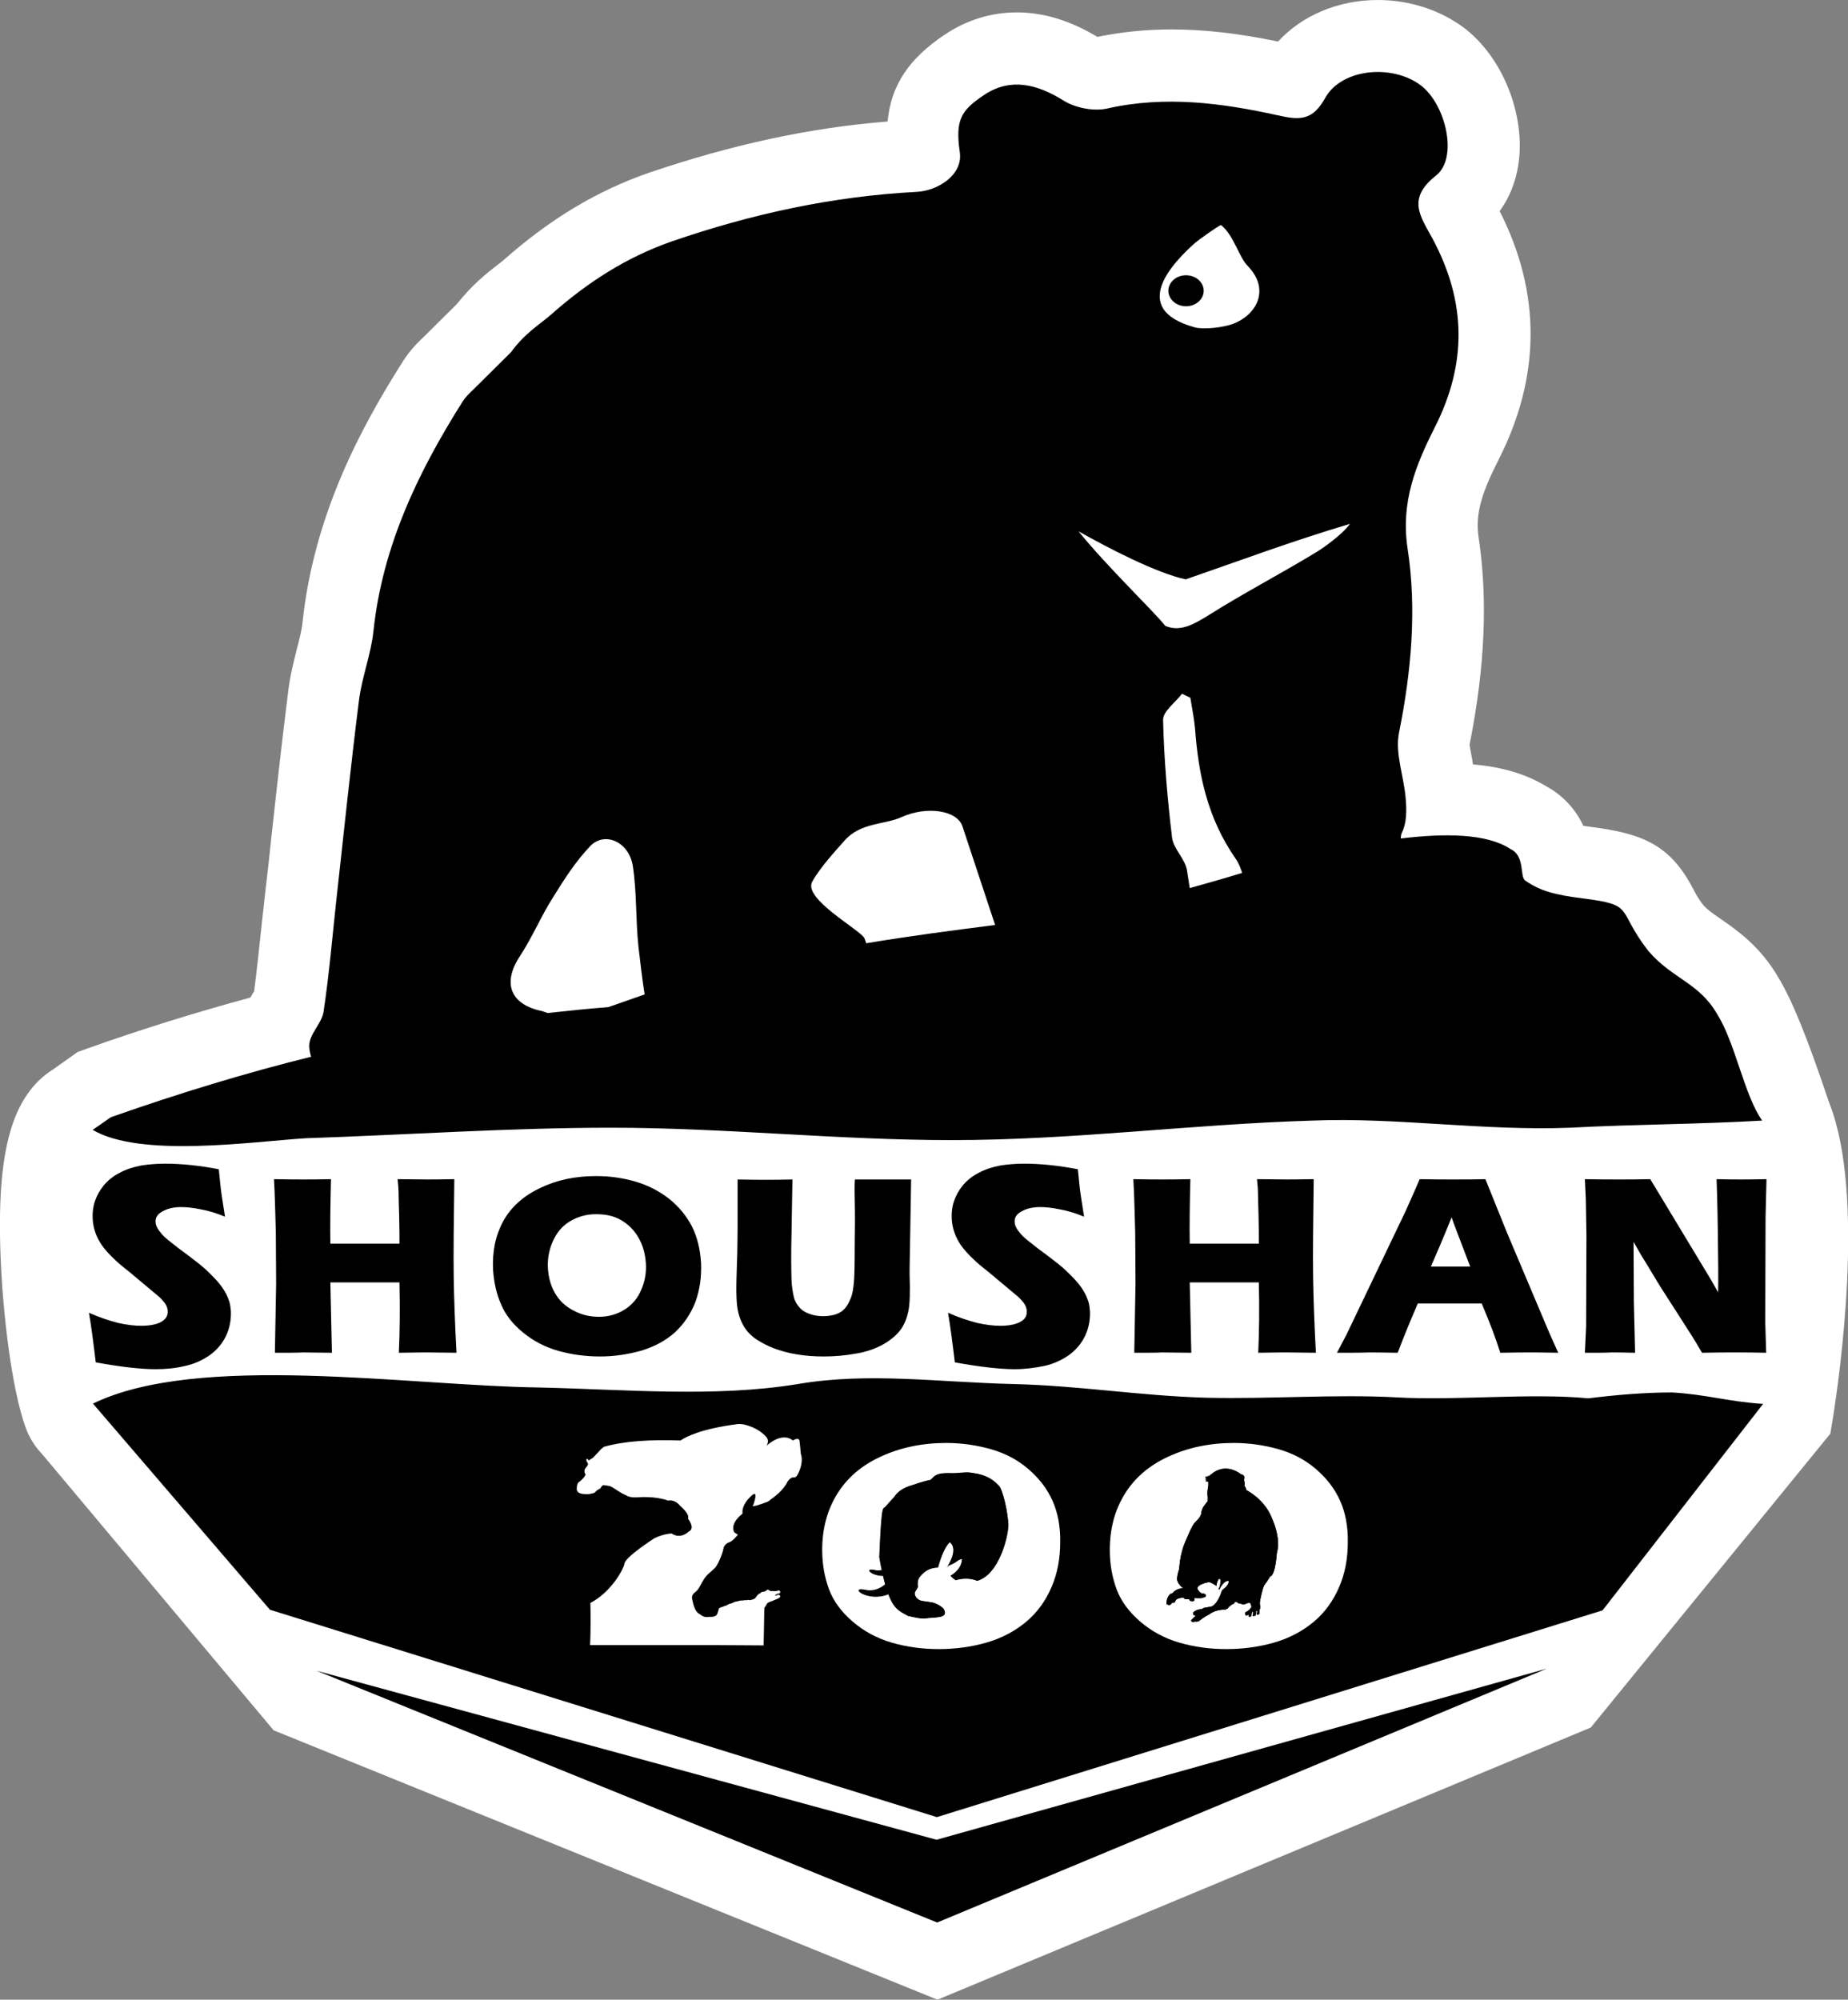 <?xml version="1.0" encoding="utf-8"?>
<!-- Generator: Adobe Illustrator 18.0.0, SVG Export Plug-In . SVG Version: 6.00 Build 0)  -->
<!DOCTYPE svg PUBLIC "-//W3C//DTD SVG 1.1//EN" "http://www.w3.org/Graphics/SVG/1.1/DTD/svg11.dtd">
<svg version="1.1" id="Layer_1" xmlns="http://www.w3.org/2000/svg" xmlns:xlink="http://www.w3.org/1999/xlink" x="0px" y="0px"
	 width="596.3px" height="645.1px" viewBox="0 0 596.3 645.1" style="enable-background:new 0 0 596.3 645.1;" xml:space="preserve"
	>
<rect x="0" y="0" width="596.3" height="645.1" fill="#808080" stroke="none"/>
<path style="fill:#FFFFFF;" d="M590.4,356.2c-0.1-0.3-0.2-0.6-0.4-1.1c-6.8-20.3-11.8-32.6-16.2-39.8c-5.8-10-13.2-15.1-18.5-18.8
	c-2.8-1.9-4.3-3-5.6-4.4c-1.9-2.4-2.7-4.1-3.6-5.8c-7.4-13.9-16.4-17.4-32.4-19.5c-1.1-0.1-2-0.3-2.8-0.4
	c-2.6-5.5-6.6-9.8-11.9-12.7c-6.4-3.9-14.2-6.3-23.7-7.1c-0.1-0.4-0.2-0.9-0.2-1.3c-0.3-1.6-0.8-4-0.9-5.1c5-25.1,5.9-47,2.9-66.9
	c-1.2-8,1.4-15,6.5-25.1c13.6-26.8,13.7-53.7,0.3-80.1c4.3-5.9,6.6-13.4,6.5-21.8C490.1,31.7,483,17,472.3,8.9
	C464.6,3.2,454.8,0,444.6,0c-12.8,0-24.5,5-32.2,13.4c-13-2.7-24-3.9-34.4-3.9c-8.3,0-16.1,0.8-23.9,2.4C345.3,6.6,336.7,4,328.1,4
	c-8.3,0-16.1,2.4-23.3,7.2c-11.5,7.7-17.3,16.3-18.4,28c-25.2,2-50.4,7.5-76.9,16.5c-16.6,5.7-32,14.9-47,28.2
	c-0.3,0.3-1.2,0.9-1.9,1.5c-3.4,2.6-8.3,6.5-13.2,12.7l-10.7,10.6c-1.7,1.6-4.5,4.3-6.9,8.2c-13.1,20.7-28.5,48.9-32.2,84
	c-0.2,2.3-1,5.3-1.8,8.4c-1,4-2.2,8.6-2.8,13.7c-2,15.9-3.8,32.1-5.5,47.7c-0.6,5.7-1.2,11.4-1.9,17c-0.4,3.6-0.8,7.3-1.2,10.9
	c-0.8,7.3-1.5,14.3-2.4,21.2c-0.4,0.6-0.8,1.3-1.2,2c-17.3,4.7-34.8,10.1-52.8,16.5l-3,1.1l-7.6,5.4C3.9,353.2-1.2,371,0.2,405.7
	c0.7,17.6,3.5,42.3,8.1,54.9c1.1,3.1,2.9,6,5.3,8.5l74.7,89.1l214.2,86.9l210.8-87.8l77.3-94.8l1-6.1
	C593.4,444.8,602,385.9,590.4,356.2z"/>
<path d="M539.5,449.2c-9,0-18.1,0.8-27,1.9c-18.6-1.8-42.7,0.8-61.6-0.3c-19.9-1.1-40.9,0.6-61.9,0.1c-20.9-0.6-40.9-3.9-61.8-4.4
	c-24.9-0.6-46.9-3.9-69.8,0c-26.9,4.4-55.8,1.7-83.7,1.1c-41.9-0.6-109.8-11.3-143.7,5.2l57.1,66.5l215.2,66.9l214.8-66.7l51.8-66.6
	C557.8,452.2,550.4,449.8,539.5,449.2z"/>
<polygon points="102.2,539 302.4,620.2 499.1,538.3 302.2,593.5 "/>
<g>
	<path d="M554.1,327.2c-5.8-10.2-14.5-11.4-22.2-20.4c-10.6-13.6-3.9-14.8-21.3-17c-8.7-1.1-13.5-2.3-18.4-5.7
		c-1.9-1.1,0-8-4.8-10.2c-7.7-5.1-21.5-5.1-35.4-3.4c0-0.7,0.1-1.4,0.4-2c1.5-3,1.5-7.1,1.2-10.6c-0.5-7.2-3.5-14.7-2.2-21.4
		c4-19.8,5.8-39.9,2.8-59.5c-2.3-15,2.7-27.1,8.7-39c10.6-20.8,10.2-40.7-0.6-60.9c-3.8-7.1-8.6-12.9,1.1-20.5
		c7.2-5.7,3.1-23-5-29.1c-9.2-6.9-25.5-5.4-30.8,4.1c-4.1,7.4-8.3,7.2-15.3,5.6c-18.1-4-36.4-6.4-55-2.2c-4.4,1-10.4-0.2-14.2-2.6
		c-8.5-5.3-17.1-7.4-25.5-1.8c-7.5,5-9.4,8-7.9,18.5c1.1,7.5-7.4,12.5-13.9,12.8c-27,1.4-53.2,7.1-78.8,15.9
		c-14.8,5.1-27.6,13.4-39.2,23.7c-3.4,3-8.4,5.9-12.9,12.1l-12.1,12c-1.3,1.2-2.6,2.5-3.5,3.9c-14.4,22.8-25.9,46.7-28.8,74.1
		c-0.8,7.6-3.8,15-4.7,22.6c-2.7,21.4-4.9,42.9-7.3,64.4c-1.3,11.9-2.3,23.9-4.1,35.8c-0.6,4-5,7.4-4.6,11.6c0.1,1,0.3,2,0.6,2.9
		c-21,5.2-42.4,11.7-64.6,19.5l-5.9,4.1c15.5,9.1,51.3,3.8,68.7,2.7c32.9-1.1,65.8-3.4,98.6-3.4c36.7,0,73,4,109.8,4
		c39.6,0,76.8-5.1,116.5-6.3c27.1-1.1,55.1,3.4,83.2,2.3c20.3-1.1,41.6-1.1,61.9-2.3C562.8,353.3,559.9,336.3,554.1,327.2z
		 M383.9,286.5c-0.3-2-0.6-3.9-0.9-5.8c-0.6-3.6-4.3-6.8-4.8-10.4c-1.5-12.6-2.6-25.3-2.9-38c-0.1-2.8,4-5.7,6.1-8.5
		c0.9,0.4,1.8,0.9,2.7,1.3c0.5,3.3,1.2,6.5,1.5,9.8c1.1,15,4,29,13.1,42.1c1,1.4,1.6,3,2.1,4.6C395.3,283.3,389.6,284.9,383.9,286.5
		z M385.8,78.2c0.7-0.6,7.3-5.4,8.2-5.6c4.2,3.4,5.7,10.3,8.7,13.3c7.1,7.4,3,15.6-4.9,18.6c-2.9,1.1-9.3,1.9-12.3,1.1
		C363.8,99.6,378.8,84.4,385.8,78.2z M382.6,186.9c17.9-6.2,34.5-12.4,53-17.9c-2.6,3.6-9,8-10.5,8.9c-9.7,6-24.6,13.9-34.2,20
		c-5.6,3.5-10,6.1-14.9,4c-3.9-4.9-18.5-18.8-28-30.5C357.8,176.9,373.2,184.9,382.6,186.9z M196.3,324.9
		c-6.6,0.5-13.1,1.2-19.6,1.9c-0.5-0.2-1.1-0.4-1.7-0.6c-10.4-2.1-13-9.1-7.2-17.8c4-6.1,6.8-12.9,10.7-19c3.6-5.8,7.3-11.6,12-16.5
		c4.7-4.8,12.5-1.3,13.7,6.5c1.3,8.5,0.9,17.3,1.8,25.9c0.6,5.2,1.2,10.3,2,15.5C204.1,322.2,200.2,323.5,196.3,324.9z M279.5,304.3
		c-0.2-0.7-0.4-1.2-0.6-1.7c-1.6-2.8-19.9-12.7-16.8-18.2c2.6-4.7,8.1-10.6,10.4-13.2c5.1-5.9,12.9-5.1,18.4-7.6
		c8.2-3.7,18.1-2.2,19.7,3.1l10.5,31.7C307,300.2,293.2,302,279.5,304.3z"/>
	<ellipse cx="382.7" cy="93.8" rx="5.7" ry="5"/>
</g>
<g>
	<g>
		<path d="M30.9,439.5c-0.8-6.7-1.5-12-2.2-16c3.6,1.6,6.8,2.6,9.5,3.3c2.8,0.6,5.2,0.9,7.3,0.9c2.7,0,4.9-0.4,6.4-1.2
			s2.3-2,2.2-3.5c0-0.5-0.1-1-0.3-1.5c-0.2-0.5-0.5-1-1-1.6c-0.5-0.6-1.1-1.3-2-2l-9.2-7.7c-2.2-1.7-3.7-3-4.5-3.8
			c-1.7-1.6-3.1-3.1-4.1-4.5c-1-1.4-1.7-2.8-2.2-4.2c-0.5-1.4-0.8-2.9-0.9-4.5c-0.1-1.9,0.1-3.8,0.7-5.6s1.5-3.5,2.8-5.1
			c1.3-1.6,3-3,5.1-4.1c2.2-1.2,4.5-1.9,7-2.4c2.5-0.4,5.1-0.6,7.8-0.6c5.3,0,11.1,0.6,17.3,1.8c0.2,2.2,0.4,4.1,0.6,5.9
			c0.2,1.8,0.7,4.9,1.4,9.4c-2.9-1.2-5.6-2-8-2.4c-2.4-0.5-4.5-0.7-6.2-0.7c-2.4,0-4.4,0.5-6,1.4c-1.6,0.9-2.3,2-2.2,3.4
			c0,0.6,0.2,1.2,0.5,1.8c0.3,0.6,0.8,1.3,1.5,2.1c0.7,0.8,1.7,1.7,2.9,2.6c1.2,1,3,2.4,5.5,4.2l3.5,2.7c1,0.8,2.2,1.8,3.4,3
			c1.2,1.2,2.3,2.3,3.2,3.4c0.9,1.1,1.6,2.2,2.1,3.1c0.5,0.9,0.9,1.9,1.2,2.8c0.3,1,0.4,2,0.5,3.1c0.1,2.8-0.4,5.5-1.6,8
			c-1.2,2.5-3,4.6-5.4,6.3c-2.4,1.6-5,2.8-8,3.4c-2.9,0.7-6,1-9.3,1C45.1,441.7,38.7,440.9,30.9,439.5z"/>
	</g>
	<g>
		<path d="M88.7,436.4l0.4-22.4L89,397.7l-0.2-7.3c-0.1-2.1-0.1-4.1-0.2-6.1l-0.2-3.9c4.3,0.1,7.5,0.1,9.7,0.1c1.7,0,4.6,0,8.7-0.1
			c-0.2,7.8-0.3,14.8-0.2,20.8h22.3c0-2.2,0-5.3-0.1-9.1c-0.1-3.8-0.2-6.4-0.2-7.8c0-0.7-0.1-2-0.3-3.9l9.7,0.1c1,0,3.9,0,8.6-0.1
			c-0.2,14.1-0.3,24.5-0.2,31.4c0.1,6.8,0.4,15.1,0.9,24.6l-9-0.1c-1.3,0-4.5,0-9.6,0.1c0.3-6.5,0.4-14.1,0.2-22.7h-22.3l0.5,22.7
			l-9.5-0.1C96.3,436.4,93.4,436.4,88.7,436.4z"/>
	</g>
	<g>
		<path d="M192.4,379.4c4.4,0,8.6,0.6,12.7,1.8c4.1,1.2,7.7,3.1,10.9,5.6c3.2,2.6,5.6,5.6,7.3,8.9c1.7,3.4,2.6,7.2,2.9,11.6
			c0.2,4.6-0.4,8.8-1.8,12.7c-1.5,3.8-3.7,7.1-6.6,9.8c-3,2.7-6.6,4.6-10.8,5.9c-4.3,1.2-8.7,1.9-13.4,1.9c-4.6,0-9.1-0.6-13.4-1.8
			c-4.3-1.2-8.1-3.2-11.4-5.9c-3.3-2.7-5.7-5.7-7.1-9.1c-1.5-3.3-2.3-7-2.6-11.1c-0.3-6,0.8-11.2,3.3-15.8
			c2.5-4.5,6.5-8.1,11.8-10.6C179.5,380.7,185.5,379.4,192.4,379.4z M192.3,391.7c-3.1,0-5.9,0.8-8.4,2.3c-2.5,1.5-4.3,3.7-5.5,6.4
			c-1.2,2.7-1.8,5.7-1.6,8.8c0.2,2.9,0.9,5.6,2.3,8c1.4,2.4,3.4,4.3,6,5.6c2.6,1.4,5.3,2,8.2,2c3,0,5.8-0.8,8.2-2.3s4.3-3.7,5.4-6.4
			c1.2-2.7,1.7-5.6,1.5-8.6c-0.2-2.9-0.9-5.6-2.3-8.1s-3.3-4.4-5.7-5.8S195.3,391.7,192.3,391.7z"/>
	</g>
	<g>
		<path d="M238,380.5c4.3,0.1,7.3,0.1,9,0.1c2.2,0,5.1,0,8.7-0.1l-0.3,17.4c-0.1,3.3-0.1,6.4-0.1,9.2c0,2.9,0.1,4.9,0.1,5.9
			c0.1,2.1,0.4,3.8,0.7,5.2s1,2.6,1.8,3.5c0.8,1,2,1.7,3.4,2.2c1.4,0.5,2.9,0.7,4.4,0.7c1.3,0,2.5-0.2,3.7-0.5
			c0.9-0.3,1.7-0.7,2.4-1.2c0.6-0.5,1.1-1.1,1.5-1.7c0.5-0.8,1-1.8,1.4-2.9c0.4-1.1,0.6-2.5,0.8-4.3c0.2-1.8,0.3-5.9,0.3-12.2
			c0.1-5.4,0.1-10.4,0-14.8c-0.1-4.4,0-6.5,0.1-6.5c4.1,0,7.4,0,9.8,0h8.3l-0.5,29.1c0,0.5,0,1,0,1.4c0.2,5.7,0.1,9.7-0.4,12
			s-1.3,4.4-2.6,6.1c-1.3,1.7-3.2,3.3-5.7,4.7c-2.6,1.4-5.5,2.4-8.8,2.9c-3.3,0.6-6.7,0.9-10.1,0.9c-3.1,0-6-0.2-8.9-0.7
			c-2.6-0.4-5-1.1-7.2-1.9c-2.1-0.8-4-1.8-5.7-2.9c-1.5-1-2.6-2.1-3.4-3.2c-0.8-1.1-1.5-2.4-2-3.9c-0.6-1.7-0.9-3.5-1-5.5
			c0-0.7-0.1-1.6-0.1-3c0-1.3,0-3.2,0.1-5.7l0.2-6.6c0-1.7,0.1-4.3,0.1-7.6L238,380.5z"/>
	</g>
	<g>
		<path d="M308.1,439.5c-0.8-6.7-1.5-12-2.2-16c3.6,1.6,6.8,2.6,9.5,3.3c2.8,0.6,5.2,0.9,7.3,0.9c2.7,0,4.9-0.4,6.4-1.2
			c1.6-0.8,2.3-2,2.2-3.5c0-0.5-0.1-1-0.3-1.5c-0.2-0.5-0.5-1-1-1.6c-0.5-0.6-1.1-1.3-2-2l-9.2-7.7c-2.2-1.7-3.7-3-4.5-3.8
			c-1.7-1.6-3.1-3.1-4.1-4.5s-1.7-2.8-2.2-4.2s-0.8-2.9-0.9-4.5c-0.1-1.9,0.1-3.8,0.7-5.6s1.5-3.5,2.8-5.1s3-3,5.1-4.1
			c2.2-1.2,4.5-1.9,7-2.4c2.5-0.4,5.1-0.6,7.8-0.6c5.3,0,11.1,0.6,17.3,1.8c0.2,2.2,0.4,4.1,0.6,5.9c0.2,1.8,0.7,4.9,1.4,9.4
			c-2.9-1.2-5.6-2-8-2.4c-2.4-0.5-4.5-0.7-6.2-0.7c-2.4,0-4.4,0.5-6,1.4c-1.6,0.9-2.3,2-2.2,3.4c0,0.6,0.2,1.2,0.5,1.8
			c0.3,0.6,0.8,1.3,1.5,2.1c0.7,0.8,1.7,1.7,2.9,2.6c1.2,1,3,2.4,5.5,4.2l3.5,2.7c1,0.8,2.2,1.8,3.4,3s2.3,2.3,3.2,3.4
			c0.9,1.1,1.6,2.2,2.1,3.1c0.5,0.9,0.9,1.9,1.2,2.8c0.3,1,0.4,2,0.5,3.1c0.1,2.8-0.4,5.5-1.6,8c-1.2,2.5-3,4.6-5.4,6.3
			c-2.4,1.6-5,2.8-8,3.4s-6,1-9.3,1C322.4,441.7,315.9,440.9,308.1,439.5z"/>
	</g>
	<g>
		<path d="M366,436.4l0.4-22.4l-0.1-16.3l-0.2-7.3c-0.1-2.1-0.1-4.1-0.2-6.1l-0.2-3.9c4.3,0.1,7.5,0.1,9.7,0.1c1.7,0,4.6,0,8.7-0.1
			c-0.2,7.8-0.3,14.8-0.2,20.8h22.3c0-2.2,0-5.3-0.1-9.1c-0.1-3.8-0.2-6.4-0.2-7.8c0-0.7-0.1-2-0.3-3.9l9.7,0.1c1,0,3.9,0,8.6-0.1
			c-0.2,14.1-0.3,24.5-0.2,31.4c0.1,6.8,0.4,15.1,0.9,24.6l-9-0.1c-1.3,0-4.5,0-9.6,0.1c0.3-6.5,0.4-14.1,0.2-22.7h-22.3l0.5,22.7
			l-9.5-0.1C373.6,436.4,370.6,436.4,366,436.4z"/>
	</g>
	<g>
		<path d="M431.4,436.4l3.1-5.9l19.1-39.9l2-4.5c0.6-1.3,1.4-3.2,2.5-5.7c4.8,0.1,8.3,0.1,10.5,0.1c3.9,0,7.4,0,10.7-0.1l6.9,17.1
			l13.9,32.9l2.7,6c-4.7-0.1-7.6-0.1-8.6-0.1c-2.3,0-5.7,0-10.1,0.1c-1.4-4.5-3.4-9.8-6-15.9h-20.6c-2.1,4.8-4.3,10.1-6.5,15.9
			c-5.1-0.1-8.2-0.1-9.4-0.1C439.4,436.4,436,436.4,431.4,436.4z M461.7,408.6h12.7c-3.7-9.6-5.7-14.9-6-15.9c-1.6,4-3,7.3-4.1,9.9
			L461.7,408.6z"/>
	</g>
	<g>
		<path d="M511.4,436.4l0.4-8.6l0.1-29.2l-0.2-11.8l-0.3-6.4c4.2,0.1,8,0.1,11.3,0.1c2.3,0,5.6,0,9.8-0.1l19.2,31.8l2.7,4.7
			c0.1-4.6,0-11-0.1-19.3c-0.1-8.3-0.3-14-0.4-17.2c3.4,0.1,6.1,0.1,8.1,0.1c0.9,0,3.6,0,8-0.1l-0.3,12.2l-0.1,34l0.3,9.8
			c-3.6-0.1-6.9-0.1-10-0.1c-2.6,0-6.1,0-10.7,0.1c-1.6-2.7-2.7-4.6-3.5-5.8l-7.5-11.7c-2.5-3.8-4.7-7.5-6.8-11
			c-1.4-2.2-2.8-4.6-4.3-7.3l0.1,19.4l0.4,16.4c-3.4-0.1-6-0.1-7.7-0.1C518.3,436.4,515.5,436.4,511.4,436.4z"/>
	</g>
</g>
<g>
	<g>
		<path style="fill:#FFFFFF;" d="M339.6,484.1c-1.7-3.8-4.3-7.2-7.8-10.2s-7.5-5.1-12.1-6.4s-9.4-2-14.4-2c-7.8,0-14.8,1.5-21.1,4.4
			s-10.9,6.9-14.1,12.1c-3.2,5.2-4.8,11.2-4.8,18c0,4.7,0.8,8.9,2.2,12.7s4,7.3,7.6,10.4c3.6,3.1,7.8,5.4,12.6,6.8
			c4.8,1.4,9.9,2.1,15.2,2.1c5.3,0,10.5-0.7,15.4-2.1s9.2-3.7,12.8-6.7s6.3-6.8,8.2-11.2s2.8-9.2,2.8-14.5
			C342.2,492.4,341.3,487.9,339.6,484.1z M315.3,510c-2.4-1.1-5.4-0.7-6.9-0.2c-0.8-0.6-1.2-1-1.6-1.4c1.4-0.8,3.6-2.7,3.7-5.5
			c-2,0.5-1,0.8-4.4,2.2c0,0-0.2,0.3-0.5,0.6c1.3-1.9,3.5-6.1,0.9-8.2c-1.6,1.5-2.9,4.9-3.8,8.2c-2.6,0.1-4.2,1-5.7,2.8
			c-0.9,0.9-1,2.2-0.8,3.4c0,0.3-0.7,1.3-0.9,1.6c-0.5,1.1,0.6,2.9,2.7,3.1c0,0,1.5,0.2,2.8,0.4c1.1,0.2,3.4,1.4,3.8,2.2
			c1.5,3-2.6,2.4-5.9,2.9c-1.4,0.2-3.5-0.3-5.7-0.8c-2.3-1.4-4.4-1.7-6.3-7c-6.7,2.8-13.1-2.6-7.3-1.3c2.5,0.6,4.6-0.4,6.3-1.8
			c-0.2-0.9-0.5-1.8-0.7-2.8c-3.9,0-6.3-2.6-2.6-1.8c0.8,0.2,1.5,0.2,2.2,0c-0.3-1.3-0.5-2.7-0.8-4.2c0.8-18.8,1.2-15,2.1-16.4
			l2.8-3.1c0.9-1.4,3-3,5.7-3.7c0,0,3.9-1.4,5.9-1.7c1.4-1.1,1.3-2.2,5.9-2.2c4.1,0.2,5-0.6,8,0c3.7,0.5,6.1,1.8,8,3.9
			c1.3,0.8,3.2,9.2,3.2,13C325.3,495.8,322.4,508,315.3,510z"/>
		<path d="M322.1,479.1c-1.9-2-4.3-3.4-8-3.9c-3-0.6-4,0.2-8,0c-4.6,0-4.5,1.1-5.9,2.2c-1.9,0.3-5.9,1.7-5.9,1.7
			c-2.7,0.7-4.8,2.2-5.7,3.7l-2.8,3.1c-0.9,1.4-1.3-2.4-2.1,16.4c0.3,1.6,0.5,3,0.8,4.2c-0.7,0.1-1.4,0.2-2.2,0
			c-3.7-0.8-1.3,1.7,2.6,1.8c0.2,1,0.5,2,0.7,2.8c-1.7,1.4-3.8,2.3-6.3,1.8c-5.8-1.3,0.6,4.1,7.3,1.3c2,5.2,4,5.6,6.3,7
			c2.2,0.5,4.3,1,5.7,0.8c3.3-0.4,7.4,0.1,5.9-2.9c-0.4-0.8-2.7-2-3.8-2.2c-1.3-0.2-2.8-0.4-2.8-0.4c-2.1-0.2-3.2-1.9-2.7-3.1
			c0.2-0.4,0.9-1.3,0.9-1.6c-0.1-1.2,0-2.5,0.8-3.4c1.5-1.8,3.1-2.7,5.7-2.8c0.8-3.2,2.1-6.7,3.8-8.2c2.6,2,0.4,6.3-0.9,8.2
			c0.3-0.3,0.5-0.6,0.5-0.6c3.5-1.4,2.4-1.7,4.4-2.2c0,2.8-2.2,4.7-3.7,5.5c0.3,0.4,0.7,0.8,1.6,1.4c1.5-0.5,4.5-0.9,6.9,0.2
			c7.1-2,10-14.3,10-18C325.3,488.3,323.4,479.9,322.1,479.1z"/>
	</g>
	<g>
		<path style="fill:#FFFFFF;" d="M432.4,484.1c-1.7-3.8-4.3-7.2-7.8-10.2s-7.5-5.1-12.1-6.4s-9.4-2-14.4-2c-7.8,0-14.8,1.5-21.1,4.4
			s-10.9,6.9-14.1,12.1s-4.8,11.2-4.8,18c0,4.7,0.8,8.9,2.2,12.7s4,7.3,7.6,10.4s7.8,5.4,12.6,6.8s9.9,2.1,15.2,2.1
			c5.3,0,10.5-0.7,15.4-2.1s9.2-3.7,12.8-6.7s6.3-6.8,8.2-11.2s2.8-9.2,2.8-14.5C435,492.4,434.1,487.9,432.4,484.1z M412,501
			c0,0-0.5,7.3-2.2,7.6c0,0-0.8,1.5-1.8,2.7c-0.4,0.5-1.6,5.3-1.5,6.1c0.1,0.8,0.4,0.9,0,1.7c0,0-0.2,0.9-0.1,1.4
			c0,0-0.5,0.8-0.9,0.2c0,0,0.1-0.3,0.2-0.9c0,0-0.2-0.3-0.4-0.1c0,0,0.1,1.4-0.3,1.5c0,0-1.2,0.5-0.7-0.4c0,0,0.1-0.7,0.1-0.8
			l-0.4,0c0,0-0.2,0.9-0.2,1.3c0,0-1,0.9-0.9-0.5c0,0-1.1,1-1.1-0.2c0,0,0-0.2,0-0.4c0,0,0.1-0.1,0.1-0.1c1-0.4,1.4-1,1.4-1
			c0.9-0.8,0.3-1.3,0.3-1.3c0-0.7-0.4-0.7-0.4-0.7c-0.1-0.2-0.6,0.1-1,0.2c-0.6,0.2-0.9,0.3-0.9,0.3c-0.4,0-0.8-0.2-0.8-0.2
			c-0.4-0.2-1-0.2-1-0.2s-0.4-0.6-0.8-0.4c0,0-0.2-0.2-0.3,0.1c0,0-0.2,0.5-0.3,0.5c0,0-0.4-0.1-0.9,0.5c0,0-0.3-0.1-0.3,0.3
			c0,0.2-0.6,0-0.6,0.5c0,0-0.2,0.4-0.4,0.3c0,0-0.1-0.1-0.4,0.3c0,0-2.8-0.4-5.5,1.6c0,0-1.3,0.6-3.2,2.1l-0.1,0c0,0-0.5,0.3-1,0.1
			c0,0-1.3,0.4-1.2-0.2c0,0-0.6,0.2,0.3-0.7l1.1-1c0,0-1.3,0.1-0.8-1.1c0,0,0.9-1,2.8-1c0,0,0.1-0.3,1-0.5c0,0,1.6-0.2,2.2-0.4
			c0,0,1.8-0.7,3.2-5.1c0.1-0.3,2.2-1.4,2.2-3.1c-1.7-0.3-3.1,2.9-3.1,2.9s-0.1-0.2-0.2-0.4c0.1-0.1,0.2-0.3,0.3-0.5
			c0.3-0.9,0.6-3.5-0.3-2.5c-0.4,0.5-0.6,1.3-0.7,2.1c0,0-1.9-1.3-2.5-1.2c0,0-5.1,0.9-3.2,2.8c0,0,0.2,0.4,0.9,0.8
			c0,0,0.8,0,1.2,0.3c0.3,0.3,0.4,0.9-0.5,1c0,0,0,0.4-3,0.2c0,0,0.2,0.9-0.3,1c-0.4,0.1-1.3,0.1-1.4-0.6c0,0-1.8,0.2-1.7-0.5
			c0,0-2.3-0.1-2.7,1c0,0-0.1,0.7-0.9,0.6c0,0-0.2,0.2-0.4,0.2c0,0-0.3,1-1.3,0.4c0,0-0.6,0.3-0.1-1.8c0,0,0.7-1.9,1.7-1.8
			c0,0,1.2-1.7,3.5-1.6c0,0-2.1-1.6-2-3.2c0-0.6,0.3-2.1,0.7-3c0,0,0.1-4.6,1.9-8.7c2.3-5.4,2.7-5.9,3.9-7.1
			c1.2-1.1,1.3-2.1,1.3-2.1c0.2-1.9,1.4-3.1,1.4-3.1c0.2-0.4,0.7-0.9,0.7-0.9c0-0.5,0-1.3,0-1.3c-0.3-1.8,0.2-3.5,0.2-3.8
			c0-0.3,0-1,0-1.1c0-0.1-1-0.3-1-0.3l0.5-0.1l-0.4-0.2h0.7l-0.8-0.2l0.7-0.1l-0.7-0.3l0.6,0l-0.6-0.5l0.9,0.1l-0.5-0.3l0.6,0.2
			l-0.1-0.4l0.4,0.4l0.1-0.5l0.2,0.4l0.1-0.5l0.4-0.2c4.9-4.1,9.6,0.1,9.6,0.1c0.5-0.1,0.6,0.2,0.8,0.4c0.4,0.4,0,1.4,0,1.4
			c0.4,0.3,0.2,1.9,0.2,1.9c0.5,0.5,0.6,1.3,0.6,1.3s5.6,2.7,8.1,8.7C410.2,489.4,413.5,495.8,412,501z"/>
		<path d="M402,480.7c0,0-0.1-0.8-0.6-1.3c0,0,0.2-1.6-0.2-1.9c0,0,0.3-0.9,0-1.4c-0.2-0.2-0.3-0.5-0.8-0.4c0,0-4.7-4.3-9.6-0.1
			l-0.4,0.2l-0.1,0.5l-0.2-0.4l-0.1,0.5l-0.4-0.4l0.1,0.4l-0.6-0.2l0.5,0.3l-0.9-0.1l0.6,0.5l-0.6,0l0.7,0.3l-0.7,0.1l0.8,0.2H389
			l0.4,0.2l-0.5,0.1c0,0,1,0.2,1,0.3c0,0.1,0,0.8,0,1.1c0,0.3-0.5,2-0.2,3.8c0,0-0.1,0.9,0,1.3c0,0-0.5,0.5-0.7,0.9
			c0,0-1.3,1.2-1.4,3.1c0,0-0.2,1-1.3,2.1c-1.2,1.1-1.6,1.6-3.9,7.1c-1.7,4.1-1.9,8.7-1.9,8.7c-0.4,0.9-0.6,2.4-0.7,3
			c-0.1,1.7,2,3.2,2,3.2c-2.3-0.1-3.5,1.6-3.5,1.6c-1-0.1-1.7,1.8-1.7,1.8c-0.5,2.1,0.1,1.8,0.1,1.8c1,0.6,1.3-0.4,1.3-0.4
			c0.3,0,0.4-0.2,0.4-0.2c0.8,0.2,0.9-0.6,0.9-0.6c0.4-1,2.7-1,2.7-1c-0.1,0.7,1.7,0.5,1.7,0.5c0.1,0.7,1,0.7,1.4,0.6
			c0.4-0.1,0.3-1,0.3-1c3,0.2,3-0.2,3-0.2c0.9-0.1,0.8-0.7,0.5-1c-0.4-0.3-1.2-0.3-1.2-0.3c-0.7-0.3-0.9-0.8-0.9-0.8
			c-1.9-1.9,3.2-2.8,3.2-2.8c0.6-0.2,2.5,1.2,2.5,1.2c0.1-0.8,0.2-1.6,0.7-2.1c0.9-0.9,0.7,1.6,0.3,2.5c-0.1,0.2-0.2,0.4-0.3,0.5
			c0.1,0.2,0.2,0.4,0.2,0.4s1.4-3.2,3.1-2.9c0,1.7-2.1,2.8-2.2,3.1c-1.4,4.4-3.2,5.1-3.2,5.1c-0.6,0.2-2.2,0.4-2.2,0.4
			c-1,0.2-1,0.5-1,0.5c-1.9,0-2.8,1-2.8,1c-0.5,1.2,0.8,1.1,0.8,1.1l-1.1,1c-0.9,0.9-0.3,0.7-0.3,0.7c-0.1,0.6,1.2,0.2,1.2,0.2
			c0.5,0.1,1-0.1,1-0.1l0.1,0c1.9-1.6,3.2-2.1,3.2-2.1c2.7-2,5.5-1.6,5.5-1.6c0.3-0.4,0.4-0.3,0.4-0.3c0.2,0.1,0.4-0.3,0.4-0.3
			c0-0.5,0.6-0.3,0.6-0.5c0-0.5,0.3-0.3,0.3-0.3c0.5-0.6,0.9-0.5,0.9-0.5c0.1,0,0.3-0.5,0.3-0.5c0.1-0.4,0.3-0.1,0.3-0.1
			c0.4-0.3,0.8,0.4,0.8,0.4s0.6,0,1,0.2c0,0,0.4,0.2,0.8,0.2c0,0,0.3,0,0.9-0.3c0.4-0.2,0.8-0.4,1-0.2c0,0,0.4,0,0.4,0.7
			c0,0,0.6,0.4-0.3,1.3c0,0-0.5,0.6-1.4,1c0,0,0,0-0.1,0.1c0,0.2,0,0.4,0,0.4c0,1.2,1.1,0.2,1.1,0.2c-0.1,1.5,0.9,0.5,0.9,0.5
			c0-0.4,0.2-1.3,0.2-1.3l0.4,0c0,0.1-0.1,0.8-0.1,0.8c-0.4,0.9,0.7,0.4,0.7,0.4c0.4-0.1,0.3-1.5,0.3-1.5c0.2-0.2,0.4,0.1,0.4,0.1
			c-0.1,0.6-0.2,0.9-0.2,0.9c0.4,0.6,0.9-0.2,0.9-0.2c-0.1-0.5,0.1-1.4,0.1-1.4c0.4-0.8,0.1-0.9,0-1.7c-0.1-0.8,1-5.6,1.5-6.1
			c1-1.3,1.8-2.7,1.8-2.7c1.8-0.3,2.2-7.6,2.2-7.6c1.5-5.2-1.8-11.6-1.8-11.6C407.6,483.4,402,480.7,402,480.7z"/>
	</g>
</g>
<path style="fill:#FFFFFF;" d="M258.4,469c0,0-0.3-3.5-0.4-4c0,0,0.1-1.6-2.2-0.3c0,0-2.9-3.1-8.5,1.7c0,0,1.2-1.5-0.1-2.9
	c0,0-1-1.2-2.7-2.2c-1.8-1.1-4.7-2.1-6.4-1.9c-11.8,1.5-16.8,4.1-18.5,5.3c-9.6-0.3-17.7,0.1-24.6,2c-0.1,0-0.1,0-0.1,0.1
	c-0.2,0.1-0.3-0.1-0.4,0.3c-0.5,0.2-0.6,0.5-1.3,1.2c-0.4,0.4-1,1.1-1.9,2c-0.2,0.1-0.5,0.3-0.8,0.5c-0.3,0.2-0.5,0.3-0.6,0.3
	c0-0.1-0.1-0.2-0.3-0.4c-0.1-0.1-0.1-0.1-0.1-0.1c-0.1,0-0.1,0.1-0.2,0.1c-0.1,0-0.1,0.1-0.1,0.3c0,0.3,0.1,0.4,0.1,0.3
	c0,0.2,0,0.3,0.1,0.3c0.3,0.4,0.4,0.7,0.3,0.9c-0.1,0.2-0.2,0.5-0.6,0.9c-0.3,0.4-0.5,0.7-0.5,0.9c0,0.2,0,0.4,0,0.7l0.3,0.6
	c0,0.5-0.6,1.3-1.9,2.4c-0.6,0.2-0.9,1.1-0.9,2.4c0,1,1,1.6,2.9,1.6c0.1,0,0.2,0,0.2,0c0.3,0,0.6,0,0.9,0c0.2-0.1,0.5-0.1,0.9-0.2
	c0.5-0.1,0.8-0.2,1-0.4c0.3-0.4,0.8-0.8,1.5-1.1c0.1,0,0.3-0.2,0.5-0.6c0.2-0.3,0.4-0.5,0.6-0.6c0.1,0,0.1,0,0.2,0c0,0,0.1,0,0.1,0
	c0,0,0,0,0,0c0.5,0.1,1.2,0.2,1.9,0.3c1.4,0.6,3.2,2.2,5.3,3c0,0,0.9,0.9,4.3,0.6c0,0,5.2-0.4,9.2,1.1c0,0,2-0.6,3.9,1.7
	c0,0,3.2,2.7,2.5,4.1c0,0,2.5,3.2,0.2,4.2c0,0-2.5,2.6-5.5,0.6c0,0-2.3,0-5.5,1.5c0,0-9.5,6.1-9.7,8.2c-0.3,1.9-4.4,9.3-11,12.7
	c0.1,4.2,0.1,9.6-0.1,13.6l6.1,0l12.1,0h10.7c8.1,0,17.2,0,27.1,0.1c0.1-2.7,0.1-6.6,0.2-10.5c0,0,0,0,0,0c0-0.6,0-1.2,0.1-1.8
	c0.2-0.1,0.3-0.2,0.3-0.3c0.1-0.1,0.4-0.8,0.6-1c0.1-0.1,0.3-0.2,0.5-0.3c0.1,0,0.1-0.1,0.2-0.1c0.2-0.1,0.8-0.3,1.3-0.5
	c0.4-0.2,1.5-0.6,1.8-0.8c0.2-0.2,0.4-0.5,0.4-0.5c0-0.2-0.4-0.5-0.5-0.5c0,0,0,0-0.1-0.1c-0.1-0.1-0.1,0.1-0.1,0.1l-0.3,0.1
	c-0.1-0.2-0.1,0.1-0.1,0.1l-0.2,0c-0.1-0.2-0.2,0.1-0.2,0.1l-0.1,0c-0.2-0.1,0-0.3,0-0.3c0.2,0.3,0.1-0.1,0.1-0.1l0.1-0.1
	c0.2,0.4,0.2-0.1,0.2-0.1l0.1,0c0.2,0.2,0.1-0.1,0.1-0.1l0.3,0c0.2,0.4,0.2-0.1,0.2-0.1l0.1-0.1c0.1,0.2,0.2,0,0.2,0
	c0.1,0.1,0.1,0,0.1,0c0.1,0.2,0-0.2,0-0.2c0.1-0.1,0.1-0.2,0.1-0.2c-0.3-0.7-1-0.3-1-0.3c-0.2,0.1-0.9,0.1-1.2,0.1
	c-0.3,0-0.5-0.1-0.7,0c-0.3,0-0.6-0.2-0.6-0.2c-0.8-0.7-1.2,0.2-1.2,0.2c-0.1,0-0.2,0-0.4,0.1c-0.1,0-0.3,0.1-0.5,0.1
	c-0.2,0.1-0.5,0.1-0.5,0.1c-0.1,0.1-0.2,0.2-0.4,0.4c-0.2,0.2-0.2,0-0.4,0.1c-0.1,0.1-0.1,0.3-0.3,0.3c-0.1,0.1-0.1,0.1-0.2,0.2
	c-0.1,0.1-0.2,0.3-0.3,0.4c-0.1,0.2-0.2,0.3-0.3,0.4c0,0-0.1,0.1-0.1,0.2c-0.5,0.3-1.1,0.5-1.6,0.6c-0.1-0.1-0.2,0-0.3,0
	c0,0-0.1,0-0.1,0c0,0,0,0,0,0c-0.2-0.2-0.5,0-0.7,0c-0.2,0-0.3,0.1-0.5,0c-0.2,0-0.3-0.1-0.3,0c0,0-0.1,0-0.1,0.1
	c-0.6,0-1.1,0-1.5,0.1c-0.2,0.1-0.5,0.1-0.7,0.2c-0.3,0-0.5,0.1-0.9,0.2c-0.7,0.3-1.2,0.6-1.6,0.6c-0.4,0-0.1,0.2-0.4,0.2
	c-0.2,0-0.2,0.1-0.2,0.1c-0.1,0-0.1,0-0.2,0.1c-0.1,0-0.1,0-0.1,0.1c-0.1,0-0.2,0.1-0.3,0.1c-0.1,0-0.1,0-0.1,0
	c-0.1,0-0.2,0.1-0.3,0.1c-0.1,0-0.2,0-0.2,0.1c-0.2,0.1-0.3,0.1-0.5,0.2c0,0-0.1,0-0.1,0c-0.1,0-0.2,0.1-0.3,0.1c0,0,0,0-0.1,0
	c0,0,0,0,0,0c0,0-0.1,0-0.1,0.1c-0.1,0-0.1,0-0.2,0.1c0,0,0,0,0,0c-0.1,0.1-0.2,0.1-0.3,0.1c-0.1,0.5-0.3,1.1-0.4,1.4
	c-0.2,0.7-0.5,1.5-2.7,1.4c-1.6,0.3-2.5-0.4-3-0.8c-0.2-0.1-0.3-0.2-0.5-0.3c-1.2-0.9-1.6-2.6-2-4.3c-0.4-1.7,0.3-2,1.3-2.9
	c1-0.9,1.4-2.3,2.4-3.8c0.9-1.5,2.5-2.6,3.5-3.6c1.1-1,2.7-5.2,2.8-6.2c0.1-1,1-1.9,2-2.2c1-0.3,2.7-2.4,2.7-2.4l-1.2-0.8
	c-1.5-3,2.7-6,2.7-6c-0.4-2.8,2.4-5.3,2.4-5.3c3.2-3.4,1.1,2.4,1.1,2.4c-1.3,1.3,3.4-0.5,4.2-0.8c0,0,0.1,0,0.1,0c0,0,0,0,0,0
	c0,0,0,0,0,0c0.4-0.2,0.8-0.4,1.1-0.7c0,0,0,0,0,0v0c0.1-0.1,0.1-0.1,0.2-0.2c4.2-2.8,5.4-5.7,5.4-5.7s0.8-1.3,1.8-1.4
	c0,0,0.9,0.3,1.4-0.8C257.3,475.9,259.5,472.1,258.4,469z"/>
</svg>
